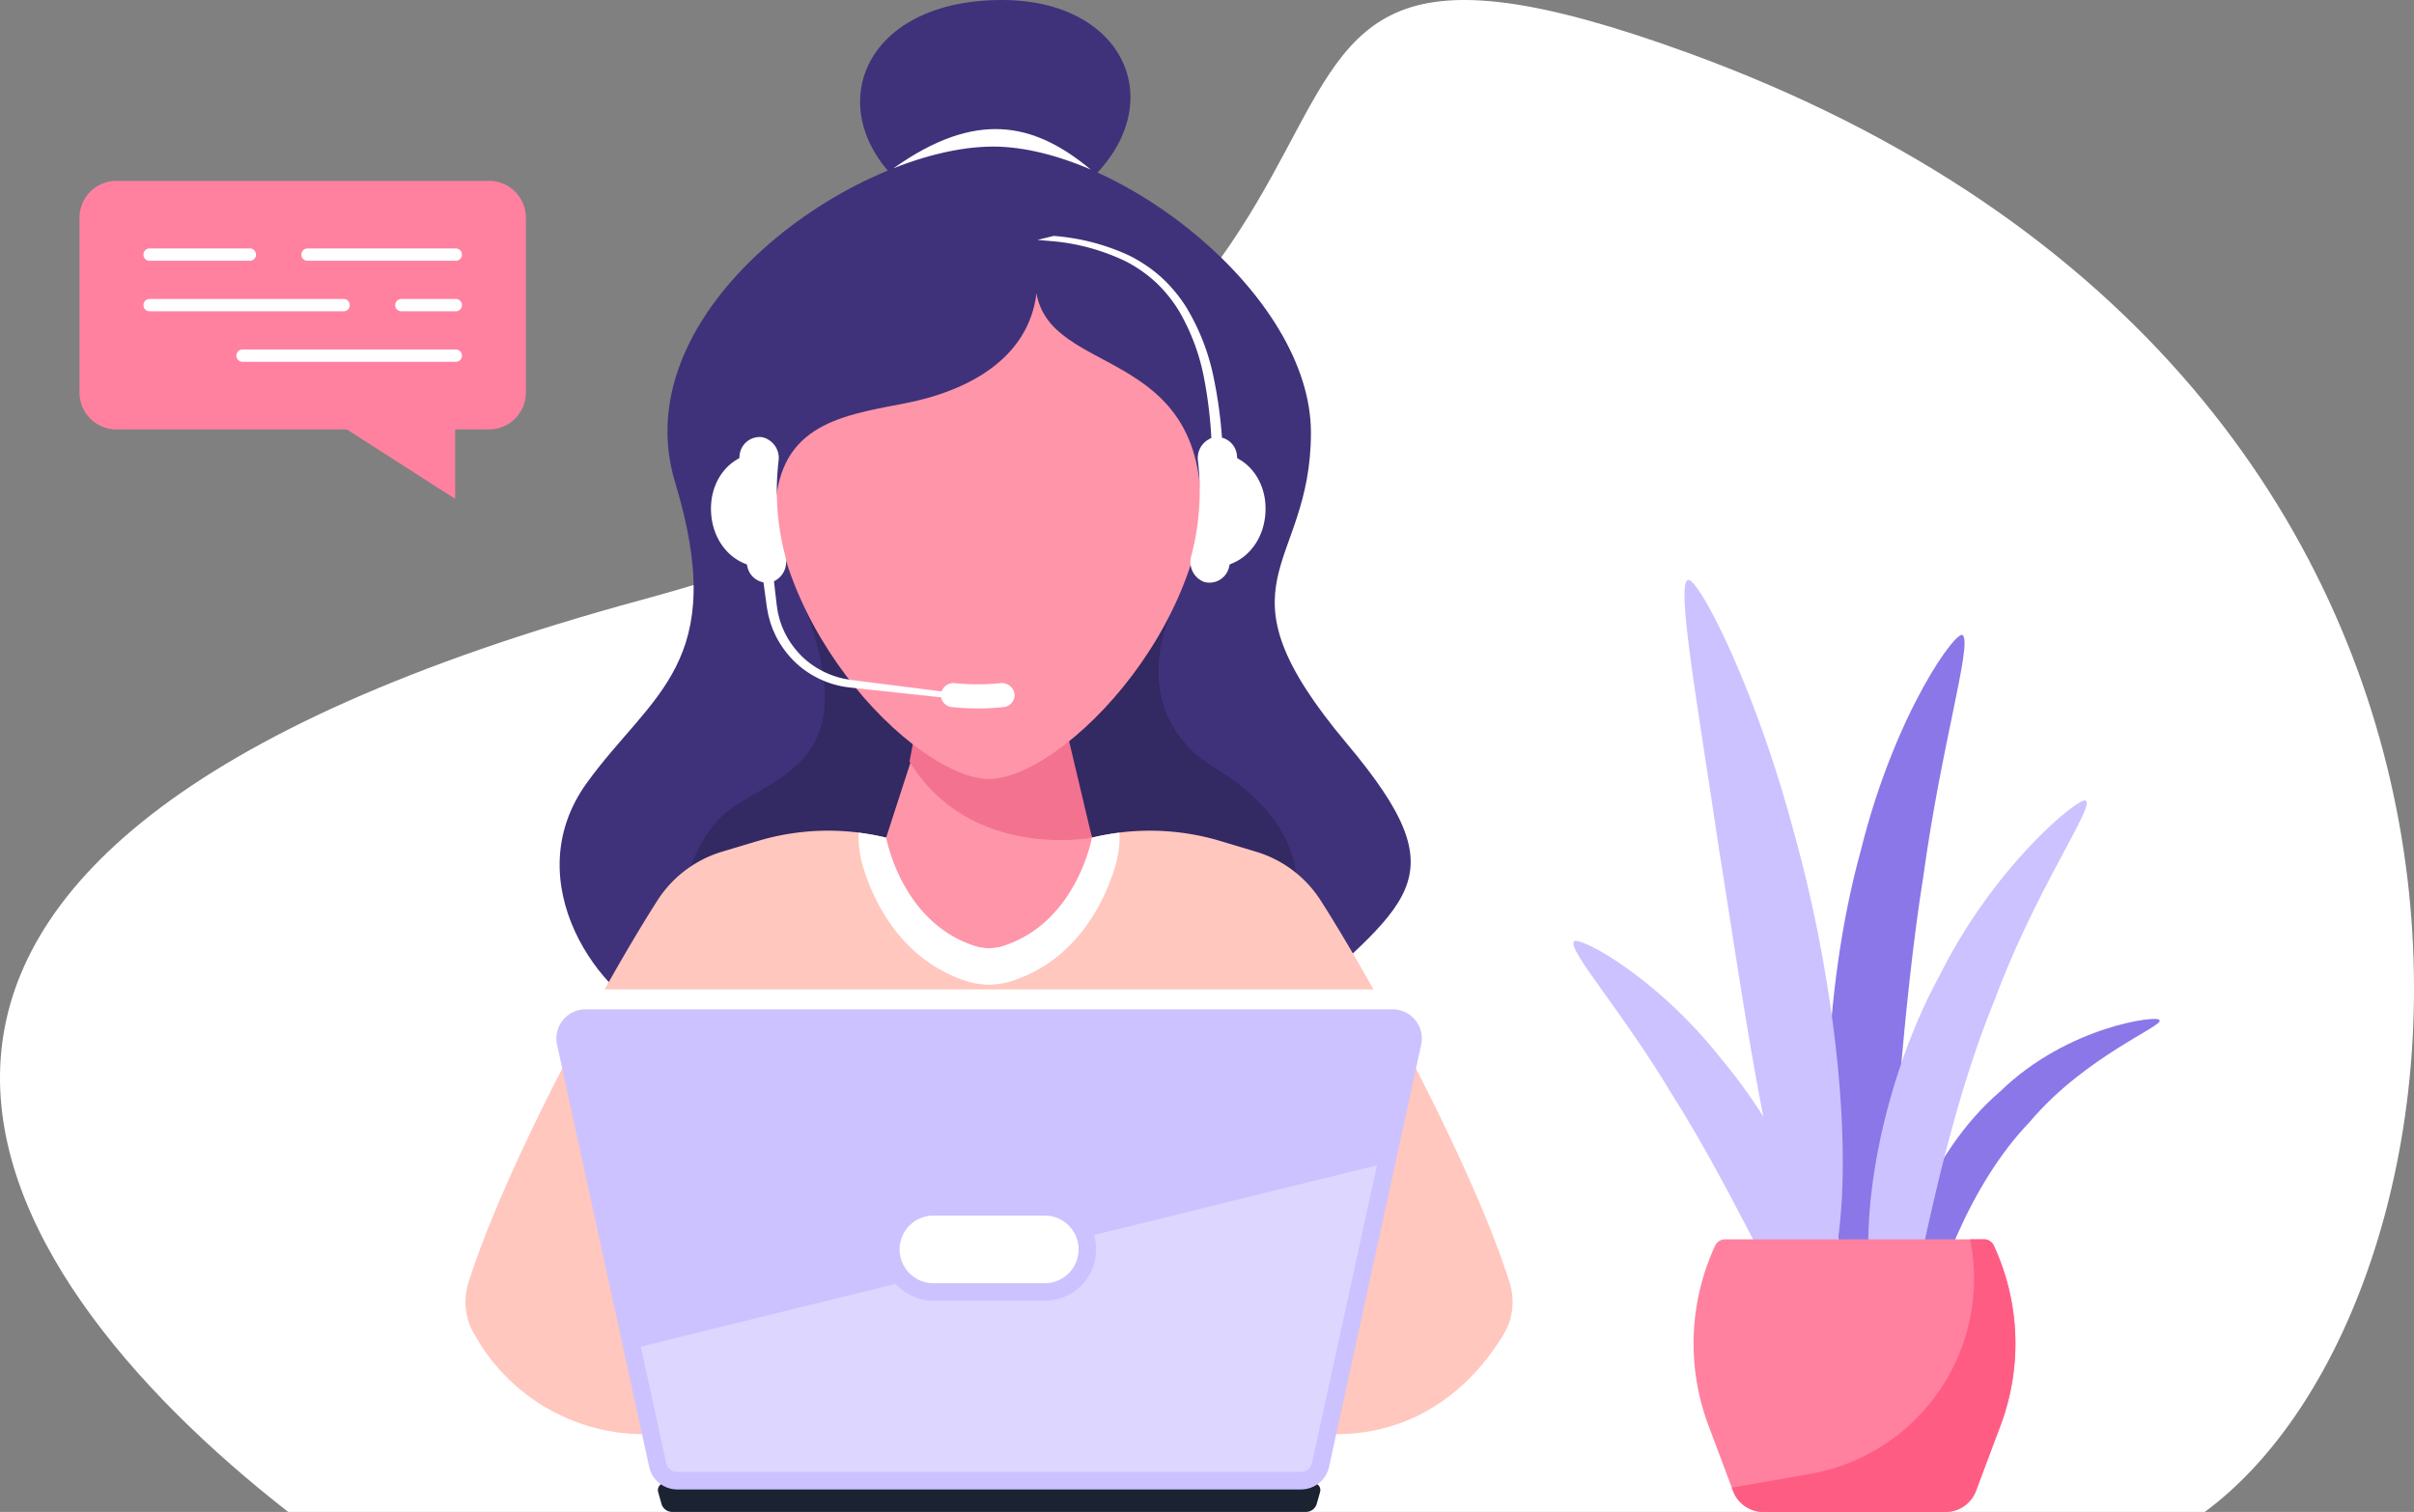 <svg xmlns="http://www.w3.org/2000/svg" xmlns:xlink="http://www.w3.org/1999/xlink" width="208.039" height="130.309" viewBox="0 0 208.039 130.309">
  <rect x="0" y="0" width="208.039" height="130.309" fill="#808080" stroke="none"/>
  <defs>
    <clipPath id="clip-path">
      <rect id="Rectangle_2047" data-name="Rectangle 2047" width="208.039" height="130.309" fill="none"/>
    </clipPath>
    <clipPath id="clip-path-2">
      <rect id="Rectangle_2044" data-name="Rectangle 2044" width="90.242" height="130.308" fill="none"/>
    </clipPath>
    <clipPath id="clip-path-3">
      <rect id="Rectangle_2045" data-name="Rectangle 2045" width="50.525" height="80.327" fill="none"/>
    </clipPath>
    <clipPath id="clip-path-4">
      <rect id="Rectangle_2046" data-name="Rectangle 2046" width="38.471" height="27.409" fill="none"/>
    </clipPath>
  </defs>
  <g id="Group_7586" data-name="Group 7586" transform="translate(-858.156 -295.087)">
    <g id="Group_7585" data-name="Group 7585" transform="translate(858.156 295.087)">
      <g id="Group_7584" data-name="Group 7584" clip-path="url(#clip-path)">
        <path id="Path_6780" data-name="Path 6780" d="M24.835,130.308C-2.018,109.346-24.519,73.4,55.215,51.724s38.479-65.98,90.2-47.19c78.011,28.343,70.657,106.553,44.593,125.775Z" transform="translate(0 0)" fill="#fff"/>
      </g>
    </g>
    <g id="Group_7579" data-name="Group 7579" transform="translate(898.271 295.087)">
      <g id="Group_7578" data-name="Group 7578" clip-path="url(#clip-path-2)">
        <path id="Path_6744" data-name="Path 6744" d="M152.408,17.2C143.285,10.948,146.5,0,159.417,0c11.616,0,15.177,10.629,5.5,17.2-5.583,3.795-12.512,0-12.512,0" transform="translate(-113.199)" fill="#3f327a"/>
        <path id="Path_6745" data-name="Path 6745" d="M159.688,51.53c7.086-5.025,12.082-3.973,16.985.108-4.018,2.447-13.42,2.042-16.985-.108" transform="translate(-122.797 -37.03)" fill="#fff"/>
        <path id="Path_6746" data-name="Path 6746" d="M72.489,54.684c-11.726,0-31.968,13.89-27.409,28.934,4.728,15.6-2.012,18.173-7.6,25.9-6.2,8.571,1.216,18.722,6.686,20.546s52.884,0,52.884,0c11.225-10.394,15.965-11.967,5.927-23.919-11.87-14.133-3.1-14.862-3.1-26.807S83.33,54.684,72.489,54.684" transform="translate(-27.015 -42.051)" fill="#3f327a"/>
        <path id="Path_6747" data-name="Path 6747" d="M88.757,225.964c4.9,12.874-1.879,14.117-6.308,17.155s-5.1,11.665-5.1,11.665,47.815,5.783,51.953.1.665-11.648-4.966-15.021c-8.673-5.2-3.721-14.249-3.721-14.249Z" transform="translate(-59.484 -173.491)" fill="#332963"/>
        <path id="Path_6748" data-name="Path 6748" d="M172.68,275.307l-3.627-11.175H158.565l-3.627,11.175s-4.019,12.253,8.871,12.253,8.871-12.253,8.871-12.253" transform="translate(-118.688 -203.112)" fill="#ff95a9"/>
        <path id="Path_6749" data-name="Path 6749" d="M181.361,273.417l-2.783-11.743-11.959.1-.985,5.085c5.28,8.589,15.727,6.558,15.727,6.558" transform="translate(-127.369 -201.222)" fill="#f27290"/>
        <path id="Path_6750" data-name="Path 6750" d="M90,348.912c-2.857-9.168-11.008-24.7-16.293-32.981a10.04,10.04,0,0,0-5.585-4.214l-3.065-.919a21.128,21.128,0,0,0-11.063-.29s-1.3,7.3-7.65,9.339a3.991,3.991,0,0,1-2.444,0c-6.349-2.039-7.649-9.339-7.649-9.339a21.129,21.129,0,0,0-11.064.29l-3.065.919a10.04,10.04,0,0,0-5.585,4.214C11.251,324.214,3.1,339.744.243,348.912a5.461,5.461,0,0,0,.549,4.441,16.716,16.716,0,0,0,14.627,8.57h59.4c8.213.069,12.7-5.375,14.627-8.57A5.46,5.46,0,0,0,90,348.912" transform="translate(0 -238.314)" fill="#ffc7be"/>
        <path id="Path_6751" data-name="Path 6751" d="M155.928,323.448a6.357,6.357,0,0,0,3.871,0c5.678-1.821,8-6.938,8.836-9.571a9.3,9.3,0,0,0,.477-3.222,21.166,21.166,0,0,0-2.377.427s-1.3,7.3-7.654,9.341a4.005,4.005,0,0,1-2.434,0c-6.353-2.037-7.654-9.341-7.654-9.341a21.166,21.166,0,0,0-2.377-.427,9.291,9.291,0,0,0,.477,3.222c.838,2.633,3.158,7.75,8.836,9.571" transform="translate(-112.742 -238.887)" fill="#fff"/>
        <path id="Path_6752" data-name="Path 6752" d="M151.61,114.024c1.853,15.075-12.212,29.14-18.529,29.14S112.7,129.1,114.553,114.024c0,0-.253-15.16,18.528-15.16s18.529,15.16,18.529,15.16" transform="translate(-87.961 -76.024)" fill="#ff95a9"/>
        <path id="Path_6753" data-name="Path 6753" d="M127.171,83.1c-20.907,0-22.042,21.918-19.854,26.454l1.286-1.068c0-7.842,5.369-8.716,11.025-9.787s10.813-3.914,11.5-9.513c1.257,7.142,14.178,4.571,14.178,18.489l1.443,1.443S152.669,83.1,127.171,83.1" transform="translate(-81.919 -63.903)" fill="#3f327a"/>
        <path id="Path_6754" data-name="Path 6754" d="M271.61,175.476h0a1.84,1.84,0,0,1-1.093-2.205,21.98,21.98,0,0,0,.581-8.228,1.84,1.84,0,0,1,1.392-2.03,1.733,1.733,0,0,1,1.973,1.63,25.369,25.369,0,0,1-.671,9.5,1.733,1.733,0,0,1-2.182,1.336" transform="translate(-207.974 -125.329)" fill="#fff"/>
        <path id="Path_6755" data-name="Path 6755" d="M273.141,178.8l-.671-.191a22.5,22.5,0,0,0,.652-9.228l.691-.095c2.438-.438,4.875,1.853,4.647,5.109s-2.967,5.182-5.319,4.405" transform="translate(-209.524 -130.135)" fill="#fff"/>
        <path id="Path_6756" data-name="Path 6756" d="M214.763,88.012a18.82,18.82,0,0,1,6.463,1.666,12.48,12.48,0,0,1,2.795,1.877,12.658,12.658,0,0,1,2.155,2.571,18.966,18.966,0,0,1,2.394,6.165,38.783,38.783,0,0,1,.776,6.524l-.94.029a37.944,37.944,0,0,0-.642-6.39,18.231,18.231,0,0,0-2.189-5.964,11.971,11.971,0,0,0-1.994-2.47,11.844,11.844,0,0,0-2.621-1.827,18.276,18.276,0,0,0-6.245-1.721l-1.342-.114Z" transform="translate(-164.078 -67.679)" fill="#fff"/>
        <path id="Path_6757" data-name="Path 6757" d="M104.5,175.476h0a1.84,1.84,0,0,0,1.093-2.205,21.981,21.981,0,0,1-.581-8.228,1.84,1.84,0,0,0-1.392-2.03,1.733,1.733,0,0,0-1.973,1.63,25.37,25.37,0,0,0,.671,9.5,1.733,1.733,0,0,0,2.182,1.336" transform="translate(-78.028 -125.329)" fill="#fff"/>
        <path id="Path_6758" data-name="Path 6758" d="M96.913,178.8l.671-.191a22.508,22.508,0,0,1-.652-9.228l-.691-.095c-2.438-.438-4.875,1.853-4.647,5.109s2.967,5.182,5.319,4.405" transform="translate(-70.422 -130.135)" fill="#fff"/>
        <path id="Path_6759" data-name="Path 6759" d="M111.416,211.753l.35,2.977c.025.254.066.483.1.716l.027.175.043.172.085.344c.062.228.148.449.222.673.1.215.18.438.292.646a7.535,7.535,0,0,0,1.738,2.231,7.428,7.428,0,0,0,2.466,1.406,6.779,6.779,0,0,0,.688.2c.231.06.47.085.7.131l1.485.191,2.974.378,5.948.757-.054.459-5.961-.642-2.981-.321-1.491-.162c-.256-.043-.517-.067-.771-.127a7.471,7.471,0,0,1-.756-.2,8.151,8.151,0,0,1-2.737-1.493,8.317,8.317,0,0,1-1.97-2.431c-.128-.23-.225-.475-.339-.712-.088-.248-.188-.493-.262-.745l-.1-.381-.051-.191-.035-.194c-.047-.259-.1-.523-.125-.765l-.407-2.97Z" transform="translate(-84.971 -162.834)" fill="#fff"/>
        <path id="Path_6760" data-name="Path 6760" d="M182.686,256.911a21.27,21.27,0,0,1-4.36,0,1.051,1.051,0,0,1-.986-1.177,1.1,1.1,0,0,1,1.2-.891,19.2,19.2,0,0,0,3.934,0,1.1,1.1,0,0,1,1.2.891,1.051,1.051,0,0,1-.986,1.177" transform="translate(-136.361 -195.964)" fill="#fff"/>
        <path id="Path_6761" data-name="Path 6761" d="M127.617,555.787H73a.961.961,0,0,1-.925-.7l-.287-1.025a.6.6,0,0,1,.574-.757h55.9a.6.6,0,0,1,.574.758l-.288,1.02a.968.968,0,0,1-.931.705" transform="translate(-55.184 -425.479)" fill="#1b2333"/>
        <path id="Path_6762" data-name="Path 6762" d="M106.035,369.123H38.144a2.2,2.2,0,0,0-1.9,1.088l-1.184,2.022h74.054l-1.184-2.022a2.2,2.2,0,0,0-1.9-1.088" transform="translate(-26.963 -283.848)" fill="#fff"/>
        <path id="Path_6763" data-name="Path 6763" d="M98.074,417.936H44.334a2.486,2.486,0,0,1-2.428-1.956l-7.935-36.37a2.518,2.518,0,0,1,2.46-3.055h69.548a2.518,2.518,0,0,1,2.46,3.055l-7.935,36.37a2.486,2.486,0,0,1-2.428,1.956" transform="translate(-26.077 -289.564)" fill="#ccc2ff"/>
        <path id="Path_6764" data-name="Path 6764" d="M174.464,459.326h-9.593a2.915,2.915,0,0,1,0-5.831h9.593a2.915,2.915,0,0,1,0,5.831" transform="translate(-124.541 -348.728)" fill="#fff"/>
        <path id="Path_6765" data-name="Path 6765" d="M104.455,440.744a4.412,4.412,0,0,1-4.239,5.662H90.623a4.4,4.4,0,0,1-3.264-1.451L65.4,450.363l2.19,10.035a.986.986,0,0,0,.958.772h53.741a.987.987,0,0,0,.958-.772l5.6-25.663Z" transform="translate(-50.292 -334.303)" fill="#ddd6ff"/>
      </g>
    </g>
    <g id="Group_7581" data-name="Group 7581" transform="translate(993.756 345.069)">
      <g id="Group_7580" data-name="Group 7580" clip-path="url(#clip-path-3)">
        <path id="Path_6766" data-name="Path 6766" d="M80.07,71.4c1.062-9.259,1.772-23.117,3.562-34.282,1.545-11.262,4.17-19.832,3.422-20.758-.369-.834-5.849,6.533-8.828,18.6-3.238,11.725-3.975,28.146-.852,37.607,2.232,1.527,2.689-1.18,2.7-1.162" transform="translate(-53.48 -11.562)" fill="#8b77e8"/>
        <path id="Path_6767" data-name="Path 6767" d="M42.55,57.743c-2.838-8.749-4.745-22.781-6.679-34.851C34.091,10.83,32.283.729,33.189.034c.736-.684,5.778,8.93,9.141,21.556,3.528,12.533,5.378,28.078,3.529,37.112a2.073,2.073,0,0,1-3.309-.959" transform="translate(-23.376 0)" fill="#ccc2ff"/>
        <path id="Path_6768" data-name="Path 6768" d="M96.418,157.616c-1.654-5.917,2.382-15.9,8.489-21.1,5.842-5.7,13.756-6.618,13.728-6.163.584.43-6.361,3.069-11.165,8.772-5.209,5.412-8.278,13.889-9.279,19.284-1.372.886-1.784-.781-1.773-.8" transform="translate(-68.144 -92.415)" fill="#8b77e8"/>
        <path id="Path_6769" data-name="Path 6769" d="M20.769,142.891c-3.39-6.043-7.69-15.359-12.226-22.49C4.2,113.128-.388,108.04.025,107.172c.1-.687,6.884,2.693,12.706,10.076,5.961,7.069,10.963,18.141,10.721,25.613-1.561,1.738-2.681.016-2.682.03" transform="translate(0 -75.977)" fill="#ccc2ff"/>
        <path id="Path_6770" data-name="Path 6770" d="M88.177,109.875c-2.066-7.486.451-20.267,5.474-29.45,4.728-9.446,11.961-15.294,12.523-14.98.952.292-4.306,7.658-7.832,17.2-3.9,9.464-6.071,21.1-7.629,28.228a1.6,1.6,0,0,1-2.536-.993" transform="translate(-62.047 -46.424)" fill="#ccc2ff"/>
        <path id="Path_6771" data-name="Path 6771" d="M57.362,219.126H41.654a2.794,2.794,0,0,1-2.617-1.813l-2.119-5.652a20.079,20.079,0,0,1,.571-15.467.958.958,0,0,1,.868-.564h22.3a.941.941,0,0,1,.856.538A20.081,20.081,0,0,1,62.1,211.66l-2.119,5.652a2.794,2.794,0,0,1-2.617,1.813" transform="translate(-25.286 -138.798)" fill="#ff819f"/>
        <path id="Path_6772" data-name="Path 6772" d="M69.557,196.167a.941.941,0,0,0-.856-.538H67.515a17.1,17.1,0,0,1-13.821,20.227l-6.72,1.174.106.282a2.794,2.794,0,0,0,2.617,1.813H65.4a2.794,2.794,0,0,0,2.616-1.813l2.12-5.652a20.082,20.082,0,0,0-.582-15.493" transform="translate(-33.328 -138.798)" fill="#ff5c83"/>
      </g>
    </g>
    <g id="Group_7583" data-name="Group 7583" transform="translate(865.007 310.674)">
      <g id="Group_7582" data-name="Group 7582" transform="translate(0 0)" clip-path="url(#clip-path-4)">
        <path id="Path_6773" data-name="Path 6773" d="M3.181,21.422H35.29a3.181,3.181,0,0,0,3.181-3.181V3.18A3.181,3.181,0,0,0,35.29,0H3.181A3.181,3.181,0,0,0,0,3.18V18.241a3.181,3.181,0,0,0,3.181,3.181" transform="translate(0 0.001)" fill="#ff819f"/>
        <path id="Path_6774" data-name="Path 6774" d="M45.04,121.435v6.339l-9.885-6.339Z" transform="translate(-12.668 -100.365)" fill="#ff819f"/>
        <path id="Path_6775" data-name="Path 6775" d="M32.284,34.639H45.063a.531.531,0,1,0,0-1.063H32.284a.531.531,0,1,0,0,1.063" transform="translate(-12.633 -27.75)" fill="#fff"/>
        <path id="Path_6776" data-name="Path 6776" d="M134.582,34.639h8.64a.531.531,0,1,0,0-1.063h-8.64a.531.531,0,1,0,0,1.063" transform="translate(-128.542 -27.75)" fill="#fff"/>
        <path id="Path_6777" data-name="Path 6777" d="M32.284,59.733h4.692a.531.531,0,1,0,0-1.063H32.284a.531.531,0,1,0,0,1.063" transform="translate(-4.546 -48.49)" fill="#fff"/>
        <path id="Path_6778" data-name="Path 6778" d="M87.978,59.733H104.7a.531.531,0,1,0,0-1.063H87.978a.531.531,0,1,0,0,1.063" transform="translate(-81.938 -48.49)" fill="#fff"/>
        <path id="Path_6779" data-name="Path 6779" d="M32.284,84.829H50.661a.531.531,0,1,0,0-1.063H32.284a.531.531,0,1,0,0,1.063" transform="translate(-18.231 -69.232)" fill="#fff"/>
      </g>
    </g>
  </g>
</svg>
